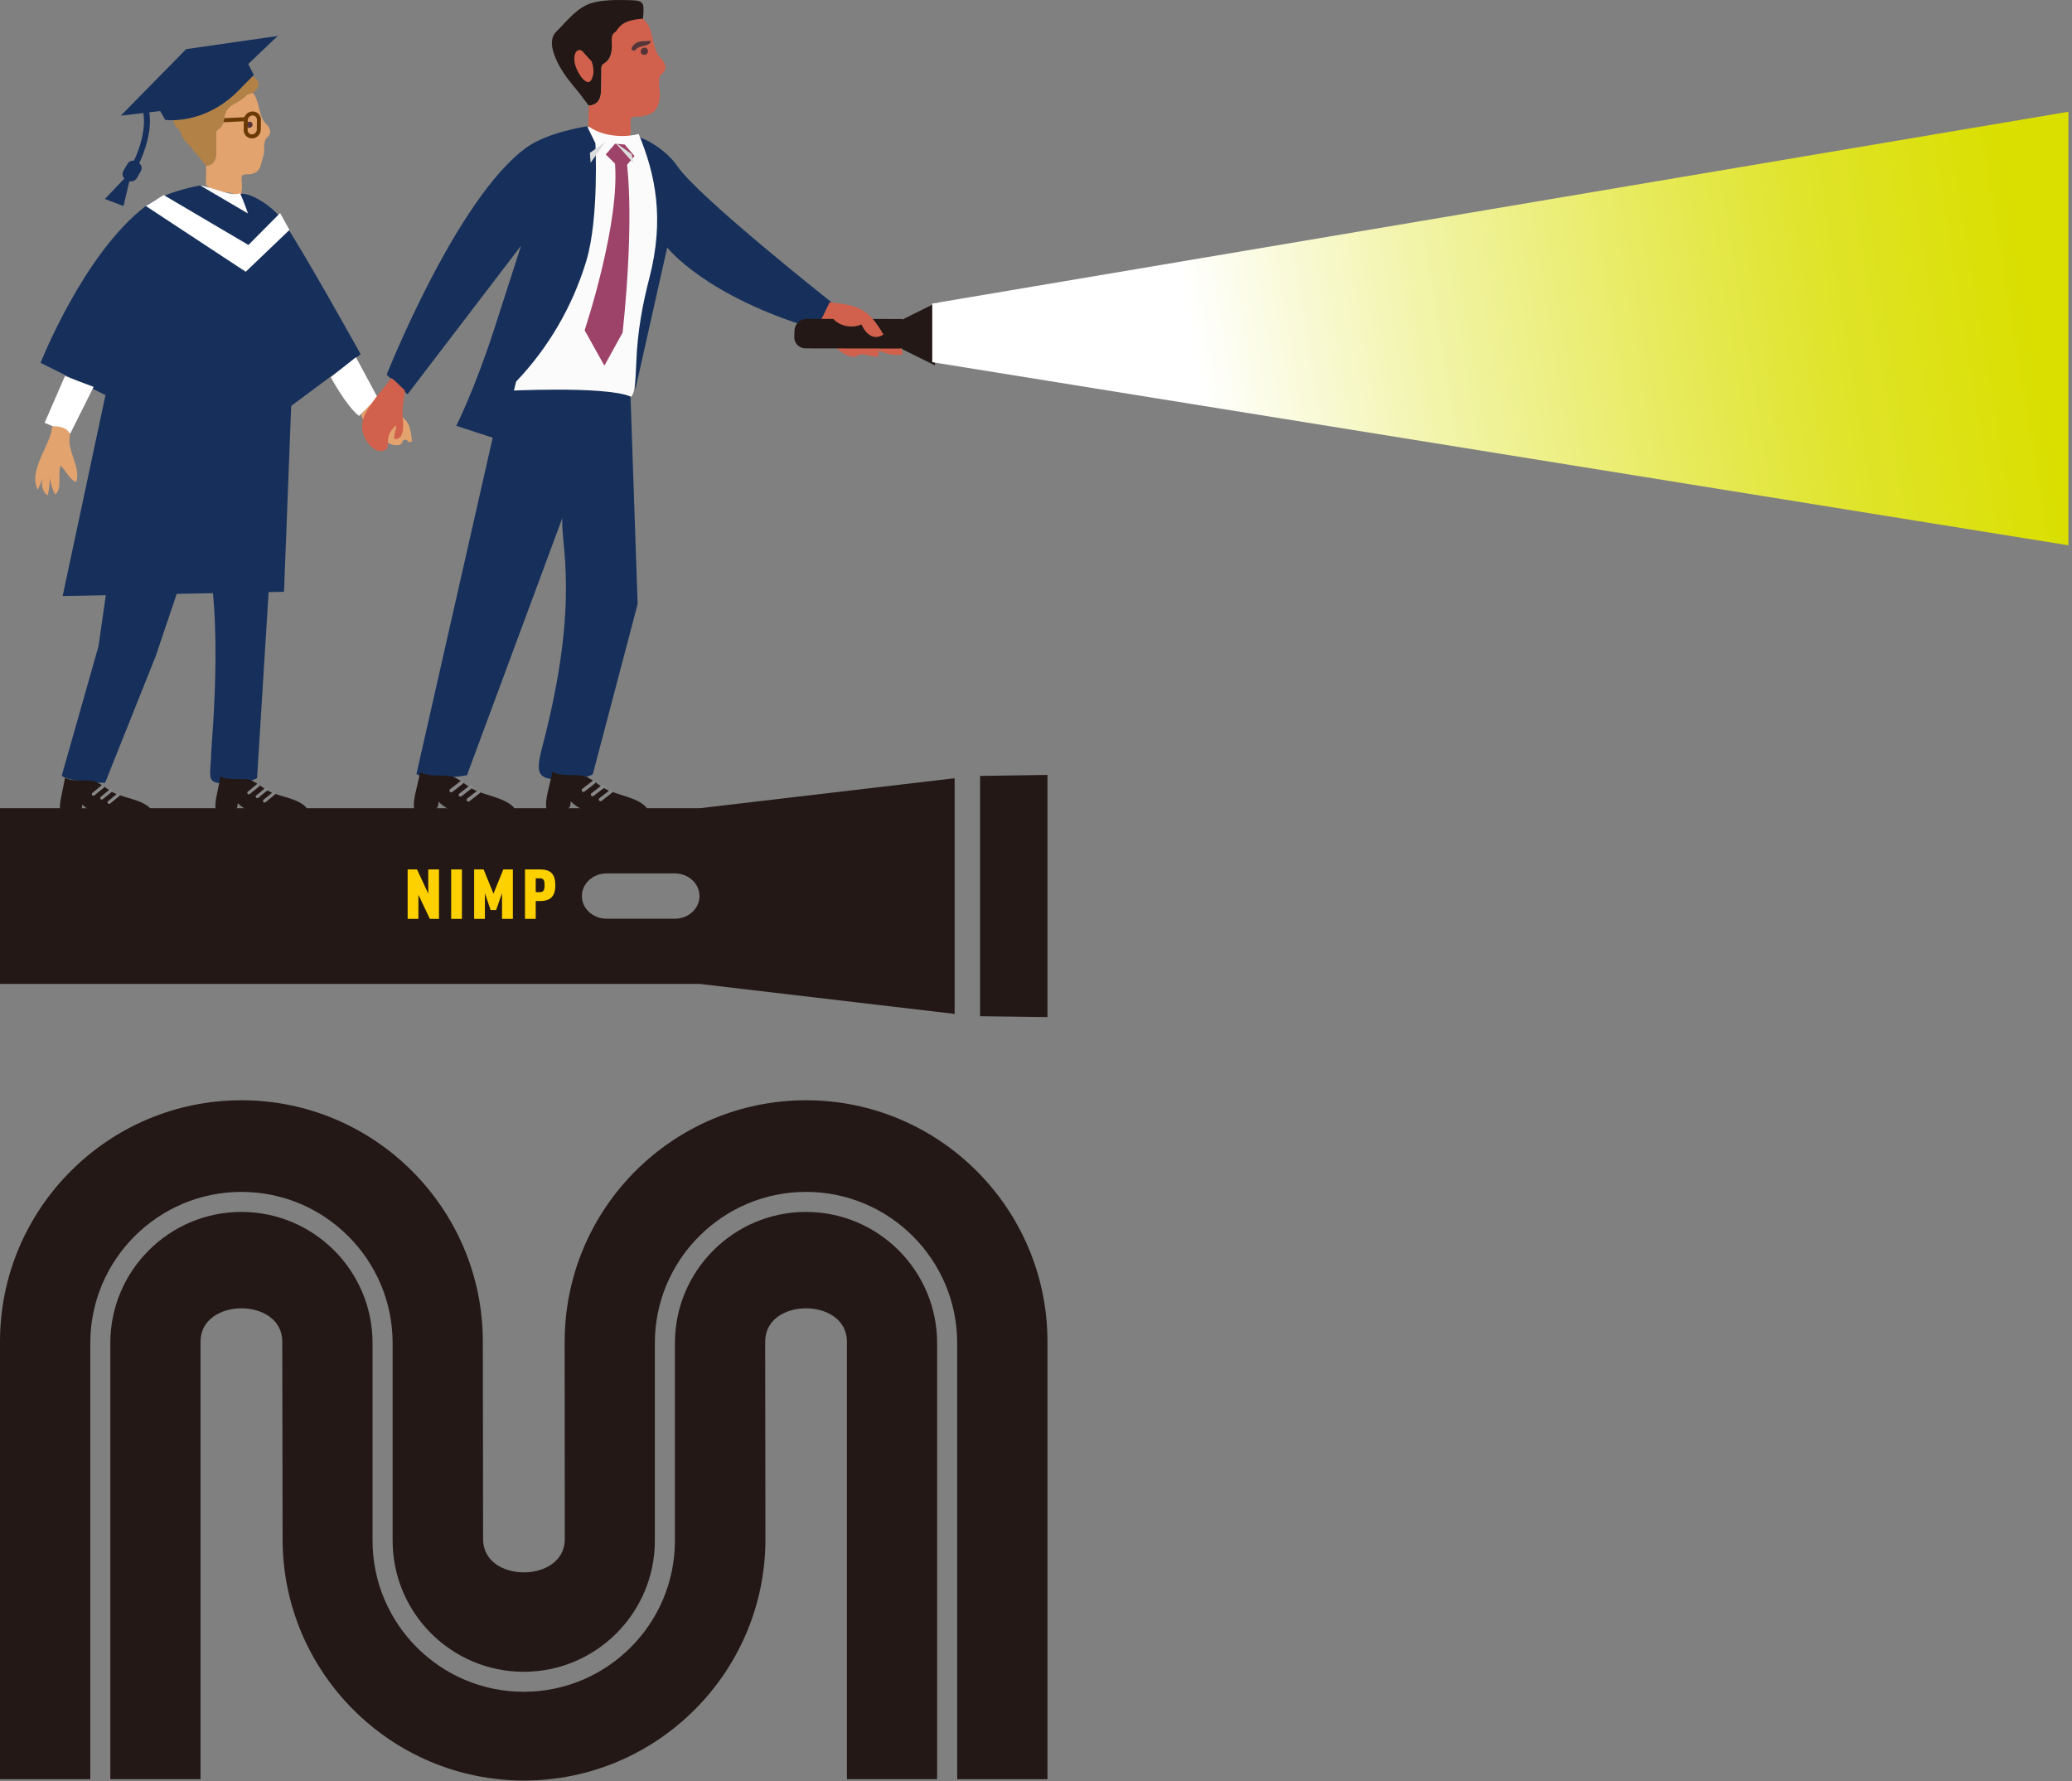<svg width="549" height="472" viewBox="0 0 549 472" fill="none" xmlns="http://www.w3.org/2000/svg">
<rect x="0" y="0" width="549" height="472" fill="#808080" stroke="none"/>
<g clip-path="url(#clip0_9_192)">
<path d="M213.57 321.13C194.41 321.13 178.83 336.71 178.83 355.87V408.23C178.83 430.32 160.86 448.28 138.77 448.28C116.68 448.28 98.71 430.31 98.71 408.23V355.87C98.71 336.71 83.13 321.13 63.97 321.13C44.81 321.13 29.23 336.71 29.23 355.87V471.44H53.13V355.5C53.13 343.75 74.79 343.7 74.79 355.5L74.88 407.92C74.92 443.14 103.59 471.8 138.84 471.8C174.09 471.8 202.81 443.11 202.81 407.85L202.74 355.5C202.74 343.7 224.4 343.75 224.4 355.5V471.44H248.3V355.87C248.3 336.71 232.72 321.13 213.56 321.13H213.57Z" fill="#231815"/>
<path d="M149.61 355.51L149.65 407.93C149.53 419.56 128 419.55 128 407.86L127.93 355.51C127.93 320.23 99.24 291.54 63.98 291.54C28.72 291.54 0 320.23 0 355.51V471.45H23.92V355.88C23.92 333.79 41.89 315.82 63.98 315.82C86.07 315.82 104.03 333.79 104.03 355.88V408.24C104.03 427.4 119.61 442.98 138.77 442.98C157.93 442.98 173.51 427.4 173.51 408.24V355.88C173.51 333.79 191.48 315.82 213.57 315.82C235.66 315.82 253.62 333.79 253.62 355.88V471.45H277.54V355.51C277.54 320.23 248.85 291.54 213.57 291.54C178.29 291.54 149.62 320.23 149.62 355.51H149.61Z" fill="#231815"/>
<path d="M0 214.16V260.71H185.34L252.94 268.66V206.21L185.34 214.16H0V214.16ZM178.8 243.44H160.72C157.12 243.44 154.17 240.74 154.17 237.44C154.17 234.14 157.12 231.43 160.72 231.43H178.8C182.4 231.43 185.34 234.13 185.34 237.44C185.34 240.75 182.4 243.44 178.8 243.44Z" fill="#231815"/>
<path d="M259.68 205.6V269.27L277.54 269.5V205.34L259.68 205.6Z" fill="#231815"/>
<path d="M113.89 243.48L110.86 237.08V243.48H108.01V230.38H110.5L113.47 236.78V230.38H116.32V243.48H113.89V243.48Z" fill="#FDD100"/>
<path d="M119.54 243.48V230.38H122.39V243.48H119.54Z" fill="#FDD100"/>
<path d="M133.02 243.48V236.65L131.46 241.14H130L128.48 236.67V243.48H125.63V230.38H128.14L130.75 236.8L133.36 230.38H135.89V243.48H133.04H133.02Z" fill="#FDD100"/>
<path d="M143.13 238.75H141.95V243.48H139.1V230.38H143.13C146.22 230.38 147.14 231.98 147.14 234.54C147.14 237.1 146.22 238.75 143.13 238.75ZM143.15 232.73H141.95V236.39H143.15C144.23 236.39 144.29 235.38 144.29 234.55C144.29 233.72 144.23 232.73 143.15 232.73Z" fill="#FDD100"/>
<path d="M160.09 0.17C158.37 0.35 156.69 0.7 155.28 1.39C152.14 2.92 149.94 5.89 147.5 8.27C145.86 9.87 146.05 11.95 146.69 13.98C147.84 17.64 150.11 20.6 152.52 23.48C153.74 24.94 154.85 26.48 156.01 27.99C157.98 27.85 159 26.66 159.18 24.87C159.36 23.02 159.25 21.15 159.34 19.29C159.38 18.45 159.05 17.46 160.02 16.85C161.42 15.98 161.92 14.69 162.09 13.17C162.3 11.35 163.3 10.01 164.98 9.15C167.05 8.1 169.07 6.98 170.36 4.95C170.78 0.21 170.66 0.08 165.69 0.02C163.98 0 162 -0.02 160.08 0.18L160.09 0.17Z" fill="#231815"/>
<path d="M171.73 6.57C173.27 9.54 172.97 13.35 175 15.35C176.5 16.83 176.91 18.39 175.21 19.73C174.08 20.62 174.94 24.51 174.85 25.47C174.5 28.99 173.33 30.35 169.81 30.86C168.87 31 167.82 30.59 167.03 31.5C167.26 31.57 166.91 33.08 167 32.44C167.25 34.13 167.12 35.81 166.68 37.49C165.83 37.24 164.95 37.07 164.14 36.73C161.43 35.59 158.76 37.05 155.84 33.72C155.9 31.81 155.96 29.9 156.02 27.99C157.99 27.85 159.01 26.66 159.19 24.87C159.37 23.02 159.26 21.15 159.35 19.29C159.39 18.45 159.06 17.46 160.03 16.85C161.43 15.98 161.93 14.69 162.1 13.17C162.31 11.35 161.47 9.24 163.15 8.39C164.2 6.99 164.97 5.32 170.37 4.96C170.62 5.06 171.64 6.42 171.72 6.58L171.73 6.57ZM167.39 12.66C167.06 13.29 168.03 13.62 168.3 13.3C170.03 11.29 171.15 12.71 171.86 11.5C172.25 10.84 171.16 10.98 170.92 10.93C169.21 10.8 168.04 11.42 167.38 12.65L167.39 12.66Z" fill="#D1614C"/>
<path d="M170.93 10.94C169.22 10.81 168.05 11.43 167.39 12.66C167.06 13.29 168.05 13.63 168.3 13.3C169.43 11.87 171.65 12.41 172.37 11.2C172.76 10.54 171.16 10.98 170.92 10.93L170.93 10.94Z" fill="#563439"/>
<path d="M171.246 14.377C171.699 14.081 171.837 13.489 171.553 13.054C171.269 12.62 170.672 12.507 170.219 12.803C169.765 13.099 169.628 13.691 169.912 14.126C170.195 14.56 170.793 14.673 171.246 14.377Z" fill="#563439"/>
<path d="M67.5 25.29C68.86 27.81 68.67 31.08 70.43 32.76C71.73 34 72.1 35.34 70.69 36.51C69.75 37.29 70.02 39.96 69.96 40.78C68.87 43.86 69.29 45.65 66.32 46.15C65.53 46.28 64.63 45.95 63.98 46.75C64.18 46.8 63.91 48.11 63.98 47.56C64.23 49.01 64.14 50.45 63.8 51.9C63.08 51.7 62.33 51.57 61.64 51.29C59.32 50.36 57.09 51.66 54.56 48.85C54.58 47.21 54.59 45.57 54.61 43.93C56.28 43.78 57.12 42.74 57.23 41.2C57.35 39.61 57.23 38.01 57.26 36.41C57.28 35.69 56.98 34.84 57.79 34.3C58.96 33.53 59.35 32.41 59.47 31.11C59.61 29.54 60.44 28.37 61.84 27.62C63.57 26.68 65.26 25.69 66.32 23.92C66.53 24 67.42 25.15 67.5 25.28V25.29Z" fill="#E2A36F"/>
<path d="M66.676 33.634C67.007 33.308 67.021 32.786 66.707 32.467C66.394 32.148 65.871 32.153 65.54 32.478C65.209 32.803 65.195 33.326 65.509 33.645C65.822 33.964 66.345 33.959 66.676 33.634Z" fill="#563439"/>
<path d="M168.32 103.29L176.79 65.58C176.79 65.58 186.86 78.6 216.46 87.32L220.26 80.04C220.26 80.04 184.88 52.1 179.38 43.91C176.46 39.57 169.38 35.32 167.08 36.25C164.78 37.18 168.32 103.29 168.32 103.29Z" fill="#16305B"/>
<path d="M156.04 33.56C160.38 36.58 166.34 36.3 169.22 35.5C173.64 46.11 176.15 57.96 172.03 73.78C170.28 80.49 168.91 87.92 168.62 95.49C168.36 102.43 168.08 104.27 167.24 105.08C166.04 106.23 160.72 104.56 159.03 104.58C153.21 104.64 141.61 106.72 136.33 104.75C133.73 93.78 139.84 80.05 141.47 68.56C142.71 59.82 145.08 36.89 155.89 33.68" fill="#FCFBFB"/>
<path d="M165.52 38.29L162.97 38.08L160.51 40.93L164.84 45.22L168.11 41.34L165.52 38.29Z" fill="#9D4268"/>
<path d="M160.14 96.89L154.9 87.51C154.9 87.51 164.58 58.59 162.87 42.49L165.91 41.96C165.91 41.96 168.37 55.53 164.98 88.11L160.14 96.89V96.89Z" fill="#9D4268"/>
<path d="M167.07 105.08L168.95 160.04L157.07 205.17C157.07 205.17 153.68 207.22 146.27 206.44C142.08 206 142.16 203.7 143.81 197.4C153.95 158.62 148.32 143.63 149.03 137.18L123.73 205.42C123.73 205.42 113.53 207.25 110.34 205.09L133.35 103.6C133.35 103.6 160.32 102.17 167.08 105.07L167.07 105.08Z" fill="#16305B"/>
<path d="M157.77 37.98L155.56 33.47C155.56 33.47 145.21 34.96 139.5 39.08C120.95 52.49 102.45 99.29 102.45 99.29L107.97 104.5L138.07 65.09C138.07 65.09 135.11 74.29 131.09 86.76C125.78 103.22 120.89 112.83 120.89 112.83L132.94 116.76L136.75 101.12C145.03 92.43 151.61 81.55 155.36 69.1C158.76 57.8 157.76 37.97 157.76 37.97L157.77 37.98Z" fill="#16305B"/>
<path d="M146.35 204.48C145.37 209.49 144.41 211.65 144.75 214.26C147.09 214.37 151.21 216.32 151.22 212.33C153.93 214.94 156.66 215.53 160.66 215.62C163.22 215.68 169.54 216.02 171.5 214.27C169.42 211.37 163.86 210.79 160.64 209.18C158.77 208.25 156.65 206.16 154.77 205.64C152.6 205.04 148.77 205.95 146.35 204.48Z" fill="#231815"/>
<path d="M154.57 209.84C154.43 209.84 154.3 209.78 154.21 209.67C154.05 209.47 154.09 209.18 154.3 209.02L157.03 206.9C157.24 206.73 157.54 206.77 157.69 206.97C157.85 207.17 157.81 207.46 157.6 207.62L154.87 209.74C154.78 209.81 154.67 209.84 154.57 209.84V209.84Z" fill="#888888"/>
<path d="M157.01 210.99C156.87 210.99 156.74 210.93 156.65 210.82C156.49 210.62 156.53 210.33 156.74 210.17L159.47 208.05C159.68 207.89 159.97 207.92 160.13 208.12C160.29 208.32 160.25 208.61 160.04 208.77L157.31 210.89C157.22 210.96 157.11 210.99 157.01 210.99V210.99Z" fill="#888888"/>
<path d="M159.11 212.3C158.97 212.3 158.84 212.24 158.75 212.13C158.59 211.93 158.63 211.64 158.84 211.48L161.57 209.36C161.78 209.2 162.07 209.23 162.23 209.43C162.39 209.63 162.35 209.92 162.14 210.08L159.41 212.2C159.32 212.27 159.21 212.3 159.11 212.3V212.3Z" fill="#888888"/>
<path d="M111.32 204.58C110.34 209.59 109.38 211.75 109.72 214.36C112.06 214.47 116.18 216.42 116.19 212.43C118.9 215.04 121.63 215.63 125.63 215.72C128.19 215.78 134.51 216.12 136.47 214.37C134.39 211.47 128.83 210.89 125.61 209.28C123.74 208.35 121.62 206.26 119.74 205.74C117.57 205.14 113.74 206.05 111.32 204.58Z" fill="#231815"/>
<path d="M119.54 209.94C119.4 209.94 119.27 209.88 119.18 209.77C119.02 209.57 119.06 209.28 119.27 209.12L122 207C122.21 206.83 122.51 206.87 122.66 207.07C122.82 207.27 122.78 207.56 122.57 207.72L119.84 209.84C119.75 209.91 119.64 209.94 119.54 209.94Z" fill="#888888"/>
<path d="M121.98 211.09C121.84 211.09 121.71 211.03 121.62 210.92C121.46 210.72 121.5 210.43 121.71 210.27L124.44 208.15C124.65 207.99 124.94 208.02 125.1 208.22C125.26 208.42 125.22 208.71 125.01 208.87L122.28 210.99C122.19 211.06 122.08 211.09 121.98 211.09Z" fill="#888888"/>
<path d="M124.08 212.4C123.94 212.4 123.81 212.34 123.72 212.23C123.56 212.03 123.6 211.74 123.81 211.58L126.54 209.46C126.75 209.3 127.04 209.33 127.2 209.53C127.36 209.73 127.32 210.02 127.11 210.18L124.38 212.3C124.29 212.37 124.18 212.4 124.08 212.4Z" fill="#888888"/>
<path d="M66.4 124.35L71.96 93.05C71.96 93.05 67.72 94.39 76.36 108.14L95.57 93.87C95.57 93.87 79.92 65.68 74.78 58.27C72.06 54.34 65.57 50.58 63.51 51.47C61.45 52.36 66.4 124.35 66.4 124.35V124.35Z" fill="#16305B"/>
<path d="M53.47 49.21C58.41 50.31 61.05 52.02 63.64 51.23C67.85 60.88 70.19 72.09 66.77 86.67C65.32 92.86 66.18 98.83 66.07 105.77C65.97 112.14 65.61 113.11 64.86 113.86C63.8 114.94 59.1 114.23 57.57 114.28C52.31 114.44 43.67 116.74 38.85 115.03C36.28 105.02 39.73 92.14 40.97 81.58C41.92 73.54 41.03 53.59 50.75 50.45" fill="#FCFBFB"/>
<path d="M73.84 113.99L68.11 206.17C68.11 206.17 65.08 208.11 58.37 207.54C54.57 207.22 55.87 205.22 55.97 199.3C56.01 196.9 60.05 156.11 52.61 140.22L41.27 173.82L27.85 207.42C27.85 207.42 19.27 207.51 16.34 205.59L26.09 171.27L34.33 113.87C34.33 113.87 67.68 111.46 73.85 113.99H73.84Z" fill="#16305B"/>
<path d="M55.12 53.23L53.04 49.14C53.04 49.14 43.71 50.69 38.63 54.58C22.11 67.22 10.75 96.15 10.75 96.15L27.91 104.68L39.3 78.48C39.3 78.48 37.73 86.41 31.97 98.45C25.1 112.79 26.79 123.6 26.79 123.6C26.79 123.6 27.46 123.02 28.54 122.05L27.59 123.58L40.75 122.14L38.73 111.79C46.04 103.67 54.58 92.35 57.73 80.86C60.58 70.44 55.15 53.22 55.15 53.22L55.12 53.23Z" fill="#16305B"/>
<path d="M58.41 205.72C57.62 210.33 56.79 212.33 57.15 214.71C59.27 214.77 63.03 216.48 62.96 212.82C65.46 215.16 67.94 215.65 71.56 215.66C73.87 215.66 79.6 215.87 81.34 214.23C79.4 211.61 74.36 211.18 71.42 209.76C69.71 208.94 67.75 207.07 66.04 206.62C64.06 206.11 60.62 207.01 58.4 205.71L58.41 205.72Z" fill="#231815"/>
<path d="M65.94 210.49C65.82 210.49 65.7 210.44 65.61 210.34C65.46 210.16 65.5 209.89 65.68 209.74L68.11 207.75C68.3 207.59 68.56 207.62 68.71 207.8C68.86 207.98 68.82 208.25 68.64 208.4L66.21 210.39C66.13 210.46 66.03 210.49 65.94 210.49Z" fill="#888888"/>
<path d="M68.17 211.5C68.05 211.5 67.93 211.45 67.84 211.35C67.69 211.17 67.73 210.9 67.91 210.75L70.34 208.76C70.53 208.61 70.79 208.63 70.94 208.81C71.09 208.99 71.05 209.26 70.87 209.41L68.44 211.4C68.36 211.47 68.26 211.5 68.17 211.5Z" fill="#888888"/>
<path d="M70.1 212.66C69.98 212.66 69.86 212.61 69.77 212.51C69.62 212.33 69.66 212.06 69.84 211.91L72.27 209.92C72.46 209.77 72.72 209.79 72.87 209.97C73.02 210.15 72.98 210.42 72.8 210.57L70.37 212.56C70.29 212.63 70.19 212.66 70.1 212.66Z" fill="#888888"/>
<path d="M17.22 206.08C16.43 210.69 15.6 212.69 15.96 215.07C18.08 215.13 21.84 216.84 21.77 213.18C24.27 215.52 26.75 216.01 30.37 216.02C32.68 216.02 38.41 216.23 40.15 214.59C38.21 211.97 33.17 211.54 30.23 210.12C28.52 209.3 26.56 207.43 24.85 206.98C22.87 206.47 19.43 207.37 17.21 206.07L17.22 206.08Z" fill="#231815"/>
<path d="M24.75 210.85C24.63 210.85 24.51 210.8 24.42 210.7C24.27 210.52 24.31 210.25 24.49 210.1L26.92 208.11C27.11 207.95 27.37 207.98 27.52 208.16C27.67 208.34 27.63 208.61 27.45 208.76L25.02 210.75C24.94 210.82 24.84 210.85 24.75 210.85V210.85Z" fill="#888888"/>
<path d="M26.98 211.86C26.86 211.86 26.74 211.81 26.65 211.71C26.5 211.53 26.54 211.26 26.72 211.11L29.15 209.12C29.34 208.97 29.6 208.99 29.75 209.17C29.9 209.35 29.86 209.62 29.68 209.77L27.25 211.76C27.17 211.83 27.07 211.86 26.98 211.86V211.86Z" fill="#888888"/>
<path d="M28.91 213.02C28.79 213.02 28.67 212.97 28.58 212.87C28.43 212.69 28.47 212.42 28.65 212.27L31.08 210.28C31.27 210.13 31.53 210.15 31.68 210.33C31.83 210.51 31.79 210.78 31.61 210.93L29.18 212.92C29.1 212.99 29 213.02 28.91 213.02V213.02Z" fill="#888888"/>
<path d="M66.8 36.14C65.84 36.16 65.07 35.39 65.09 34.44L65.13 31.83C65.15 30.87 65.94 30.08 66.9 30.06C67.86 30.04 68.63 30.81 68.61 31.76L68.57 34.37C68.55 35.33 67.76 36.12 66.8 36.14Z" stroke="#6A3906" stroke-width="1.06" stroke-miterlimit="10"/>
<path d="M64.76 31.59L59.09 31.87" stroke="#6A3906" stroke-width="1.06" stroke-miterlimit="10"/>
<path d="M66.05 19.98C64.68 18.36 62.69 18.06 60.83 19.05C59.01 18.18 57.1 18.52 55.64 20.05C53.85 20.05 52.36 20.91 51.55 22.45C51.21 22.73 50.89 23.05 50.58 23.36C49.33 23.83 48.46 24.74 48.07 26.03C47.73 26.41 47.39 26.8 47.04 27.16C46.35 27.87 46.07 28.67 46.03 29.52C45.95 29.67 45.89 29.83 45.87 30.01C45.74 31.87 46.14 33.49 47.4 34.29C47.57 34.63 47.78 34.94 47.97 35.26C48.17 36.49 48.95 37.26 50.09 38.44C50.98 39.36 51.48 40.32 52.33 41.07C53.1 42.02 53.86 42.97 54.61 43.93C56.28 43.78 57.12 42.74 57.23 41.2C57.35 39.61 57.23 38.01 57.26 36.41C57.28 35.69 56.98 34.84 57.79 34.3C58.96 33.53 59.35 32.41 59.48 31.11C59.63 29.54 60.45 28.37 61.85 27.62C63.16 26.92 64.43 26.18 65.44 25.1C65.49 25.08 65.52 25.07 65.57 25.06C66.16 24.86 66.67 24.81 67.19 24.45C69.66 22.72 68.25 20.32 66.05 19.98V19.98Z" fill="#B28146"/>
<path d="M53.04 49.14L67.3 57.51L78.26 78.94L75.25 156.81L16.6 157.93L29.72 96.37L53.04 49.14Z" fill="#16305B"/>
<path d="M38.63 54.58L43.37 51.68L65.82 64.91L74.22 56.45L76.69 60.93L65.11 72.01L38.63 54.58Z" fill="white"/>
<path d="M49.32 13.02L32.01 30.65L54.13 28.05L73.58 9.53L49.32 13.02Z" fill="#16305B"/>
<path d="M42.38 29.31L43.78 31.76C43.78 31.76 53.94 33.29 63.08 24.1C67 20.16 67.24 19.87 67.24 19.87L65.5 16.4L42.38 29.31V29.31Z" fill="#16305B"/>
<path d="M87.65 99.97C87.65 99.97 91.89 107.8 95.13 110.2L100.12 105.47L94.3 94.65L87.65 99.97Z" fill="white"/>
<path d="M17.21 99.65L11.82 112.03L18.6 114.91L24.81 102.51L17.21 99.65Z" fill="white"/>
<path d="M95.94 109.52C95.74 109.74 95.68 110.07 95.8 110.33C96.96 112.89 99.01 114.23 101.12 115.79C102.36 116.71 102.83 117.81 104.6 117.94C106.02 118.04 106.34 117.85 106.66 117C106.88 116.43 107.62 116.34 107.97 116.83C108.21 117.17 108.57 117.31 109.16 116.92C108.77 113.01 108.35 111.35 105.11 109.52C98.36 105.71 99.38 105.84 95.94 109.53V109.52Z" fill="#E2A36F"/>
<path d="M13.77 113.07C13.77 117.39 7.22 124.77 10.04 129.78C10.45 128.71 10.97 127.65 11.31 126.56C10.81 128.13 11.2 130.54 12.68 131.25C12.92 129.65 13.3 128.11 13.18 126.54C13.48 128.11 13.8 129.63 14.67 131.03C16.58 129.34 15.21 125.73 16.04 123.38C17.45 124.68 18.32 126.97 20.16 127.73C21.42 124.42 18.6 120.57 18.39 117.15C18.28 115.38 19.08 115.2 17.71 113.91C16.84 113.1 14.54 112.77 13.76 113.05L13.77 113.07Z" fill="#E2A36F"/>
<path d="M35.86 45.34L34.49 44.65C39.35 35.44 37.98 30.04 37.97 29.99L39.47 29.53C39.54 29.77 41.05 35.52 35.86 45.34Z" fill="#16305B"/>
<path d="M33.29 47.52L33.93 47.88C34.72 48.33 35.76 48.03 36.23 47.22L37.29 45.41C37.76 44.6 37.51 43.58 36.71 43.13L36.07 42.77C35.28 42.32 34.24 42.62 33.77 43.43L32.71 45.24C32.24 46.05 32.49 47.07 33.29 47.52Z" fill="#16305B"/>
<path d="M34.97 45.18L27.79 52.72L32.71 54.6L34.97 45.18Z" fill="#16305B"/>
<path d="M219.82 80.1C218.67 82.33 217.78 84.87 215.89 87.11C219.08 88.98 222.91 95.19 226.8 94.47C228.44 93.13 229.81 94.53 232.68 94.49C232.85 93.94 232.72 93.46 232.93 92.91C234.65 93.71 236.95 94.37 239.16 93.92C239.57 89.05 222.62 81.24 219.82 80.1V80.1Z" fill="#D1614C"/>
<path d="M238.34 92.35L213.44 92.31C211.73 92.31 210.39 90.93 210.45 89.25L210.51 87.54C210.57 85.86 212.02 84.48 213.73 84.49L238.63 84.53C240.34 84.53 241.68 85.91 241.62 87.59L241.56 89.3C241.5 90.98 240.05 92.36 238.34 92.35Z" fill="#231815"/>
<path d="M239.41 84.52L248.36 80.07L247.72 96.82L238.98 92.48L239.41 84.52Z" fill="#231815"/>
<path d="M219.82 80.1C227.65 80.82 230.3 82.08 234.08 88.65C231.46 90.36 229.34 88.41 228.26 85.98C224.12 87.73 219.54 84.94 219.76 81.84" fill="#D1614C"/>
<path d="M107.25 103.37C107.24 105.09 106.47 107.86 106.68 110.29C106.83 112.01 107.41 116.63 104.47 116.33C104.38 114.61 104.95 114.41 104.98 112.67C102.75 114.68 102.83 115.85 102.69 118.59C100.19 121.87 94.65 115.98 96.2 111.12C97.41 107.32 101.42 103.33 103.67 100.19C104.7 100.76 106.28 102.67 107.26 103.37H107.25Z" fill="#D1614C"/>
<path d="M156.3 40.5L156.49 43.13L160.43 37.57L156.3 40.5Z" fill="#DBDCDC"/>
<path d="M167.38 40.87L164 38.43L162.97 37.78L167.85 43.22L167.38 40.87Z" fill="#DBDCDC"/>
<path d="M156.71 16.18C156.71 16.18 155.27 14.69 154.43 13.7C153.59 12.71 152.04 13.28 152.18 15.95C152.32 18.62 155.42 23.41 156.68 21.16C157.94 18.91 156.71 16.17 156.71 16.17V16.18Z" fill="#D1614C"/>
<path d="M247.01 80.43L548.05 29.61V144.49L247.01 95.97V80.43Z" fill="url(#paint0_linear_9_192)"/>
</g>
<defs>
<linearGradient id="paint0_linear_9_192" x1="330.51" y1="179.47" x2="548" y2="144" gradientUnits="userSpaceOnUse">
<stop stop-color="white"/>
<stop offset="0.28" stop-color="#F2F4A9"/>
<stop offset="0.54" stop-color="#E8EB61"/>
<stop offset="0.75" stop-color="#E0E42C"/>
<stop offset="1" stop-color="#DADF00"/>
</linearGradient>
<clipPath id="clip0_9_192">
<rect width="548.05" height="471.81" fill="white"/>
</clipPath>
</defs>
</svg>
